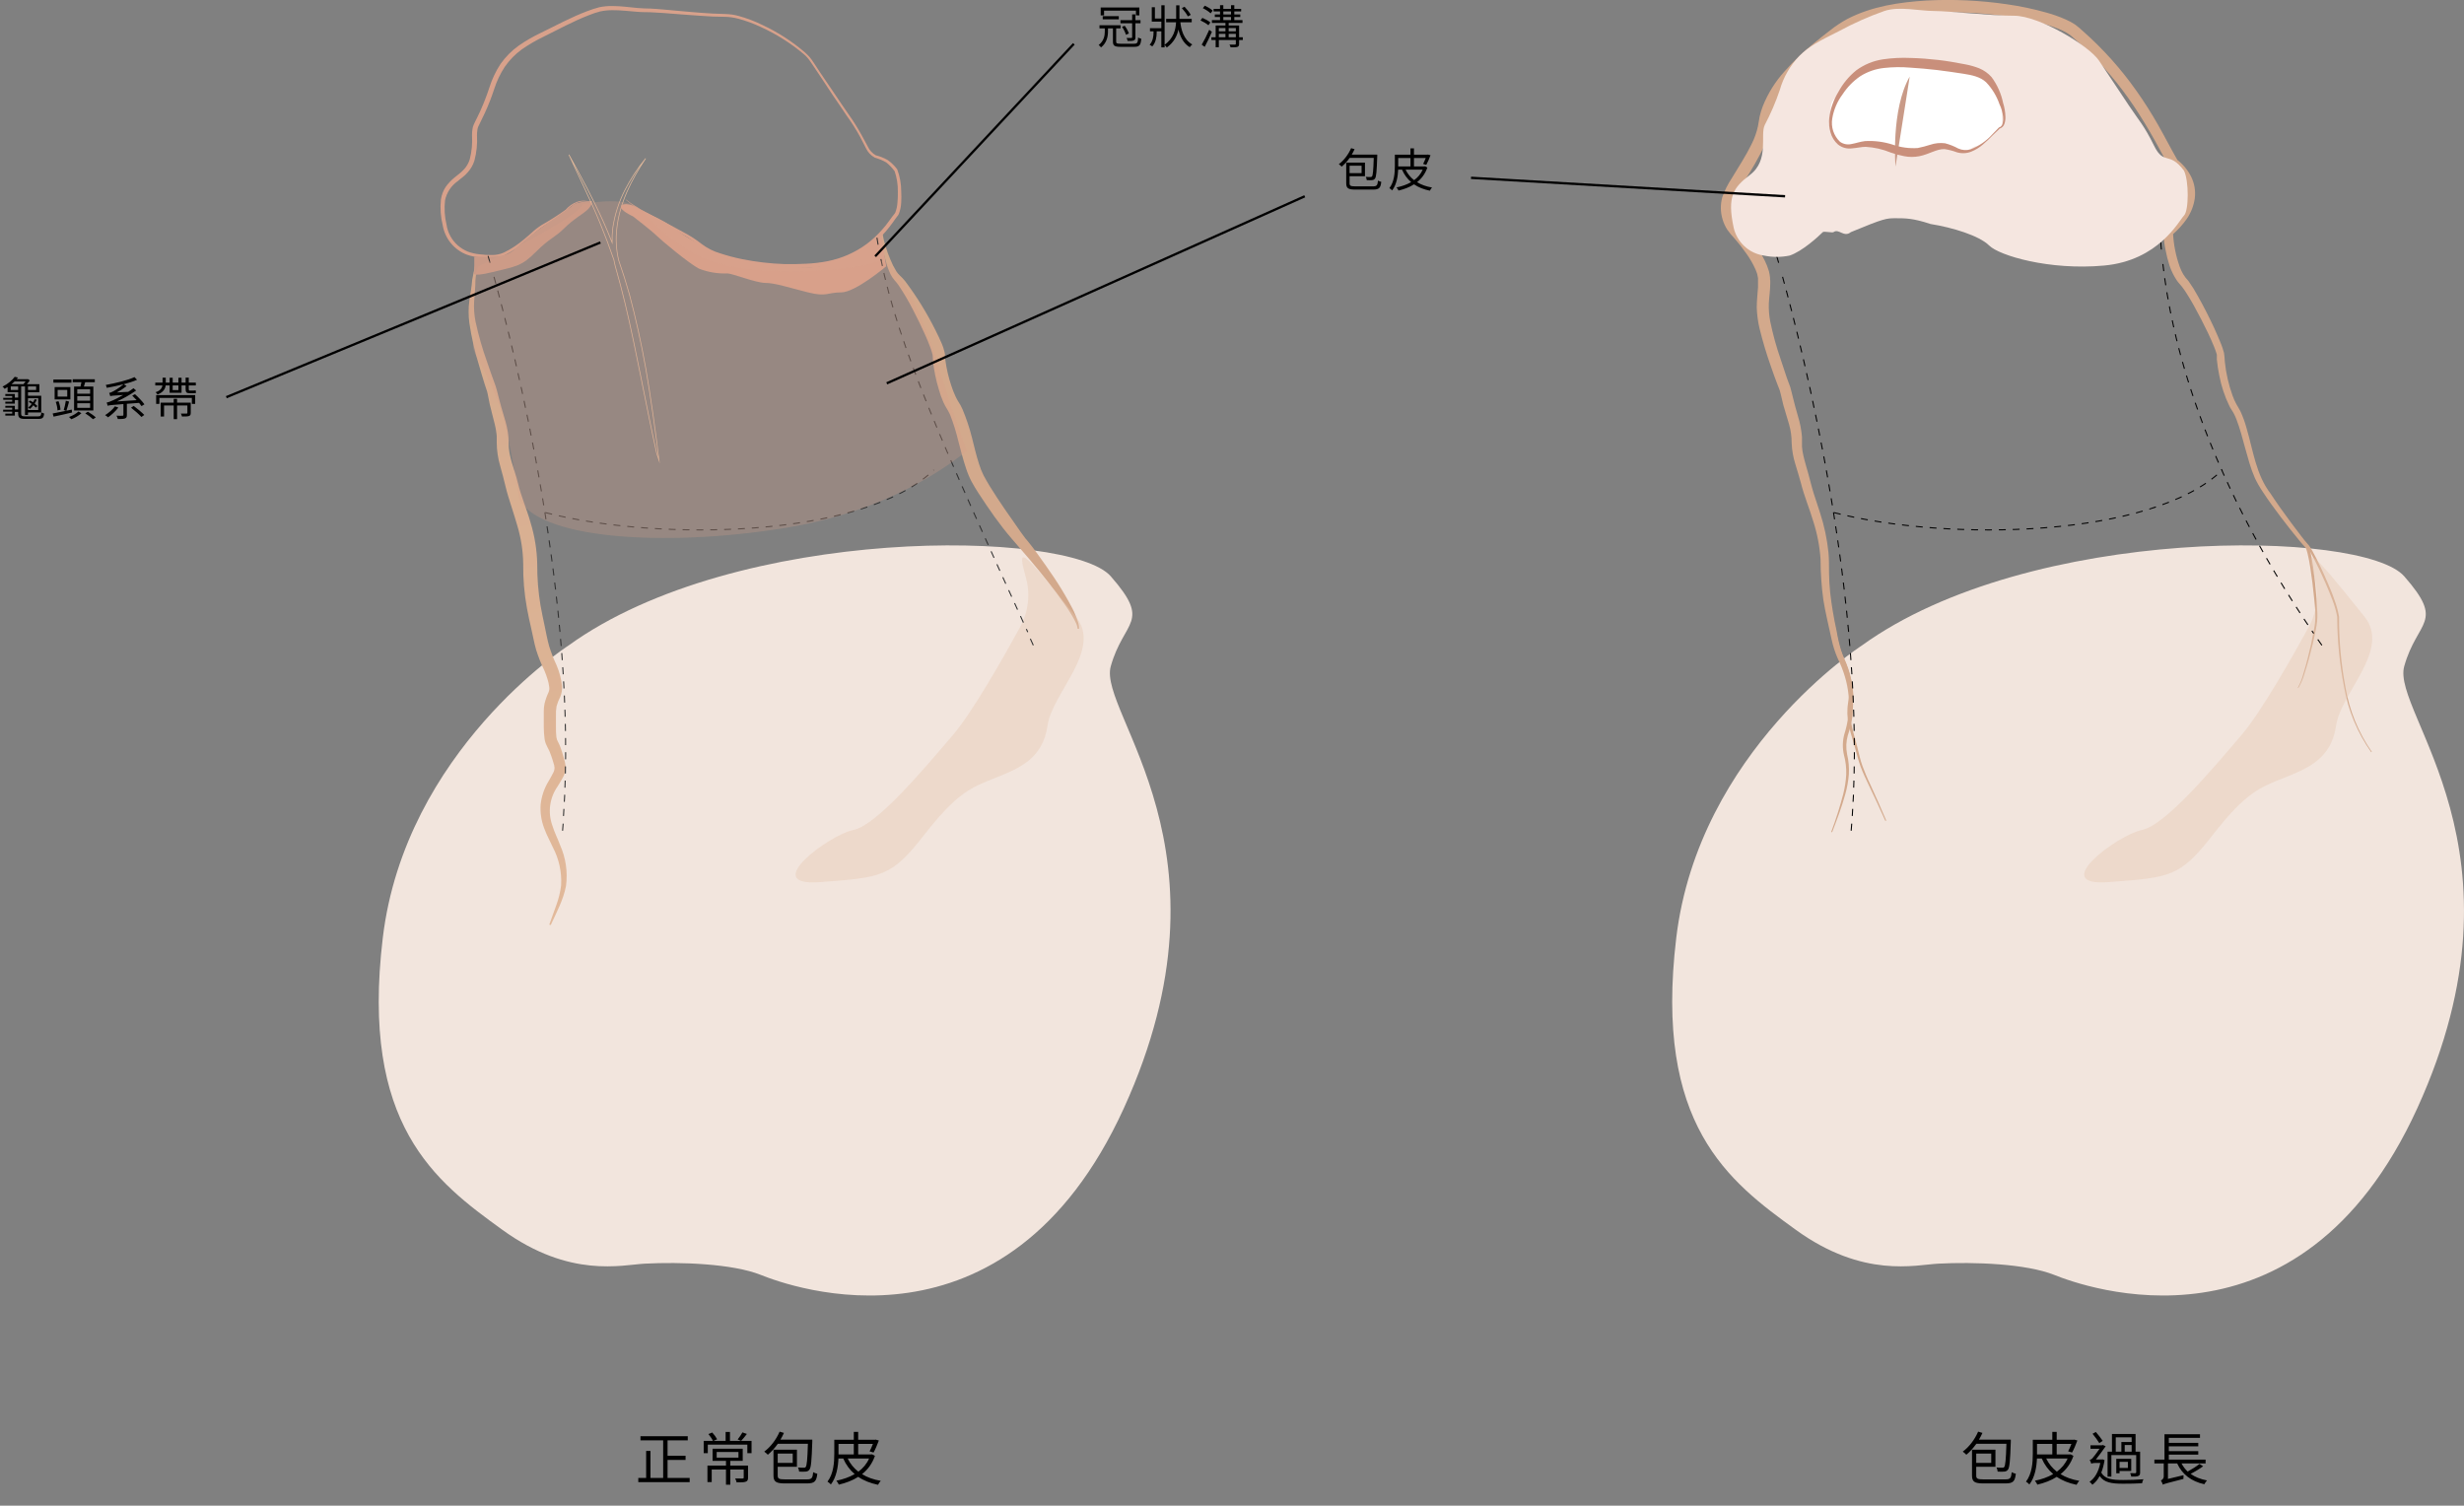 <svg xmlns="http://www.w3.org/2000/svg" width="1067" height="652" viewBox="0 0 1067 652" fill="none"><rect x="0" y="0" width="1067" height="652" fill="#808080" stroke="none"/><g clip-path="url(#clip0)"><path d="M246.059 279.618C246.059 279.618 175.488 325.037 165.764 406.107C156.04 487.176 188.454 511.538 217.626 532.616C246.798 553.694 269.385 547.721 279.17 547.208C294.577 546.387 317.266 547.208 329.431 552.072C341.597 556.937 435.595 591.807 486.657 479.91C537.718 368.014 475.312 308.803 480.995 288.546C486.677 268.289 498.822 269.89 480.995 249.55C463.167 229.211 318.948 226.913 246.059 279.618Z" fill="#F2E5DD"></path><path d="M237.853 400.401C238.899 397.569 239.905 394.736 240.93 391.883C241.93 389.151 242.618 386.315 242.982 383.428C243.314 377.736 242.095 372.061 239.453 367.009C238.879 365.695 238.161 364.381 237.545 363.047C236.826 361.59 236.182 360.097 235.617 358.573C234.381 355.301 233.87 351.8 234.119 348.311C234.522 344.779 235.684 341.377 237.525 338.337C238.325 336.941 239.063 335.689 239.576 334.622C239.957 333.924 240.148 333.138 240.13 332.344C240.106 332.211 240.071 332.081 240.028 331.954V331.851V331.584L239.884 331.071L239.269 329.019C238.838 327.685 238.386 326.33 237.894 325.201C237.654 324.645 237.379 324.103 237.074 323.58C236.805 323.081 236.566 322.567 236.356 322.041C236.101 321.379 235.922 320.69 235.822 319.988C235.602 318.287 235.486 316.573 235.473 314.857V310.28V307.941C235.474 306.852 235.584 305.765 235.802 304.698C236.233 302.968 236.831 301.284 237.586 299.67C237.871 298.968 237.957 298.2 237.833 297.453C237.692 296.31 237.445 295.184 237.094 294.087C236.721 292.838 236.276 291.611 235.761 290.413C234.35 287.53 233.157 284.546 232.191 281.485C231.719 279.864 231.35 278.263 231.022 276.683L230.078 272.332C229.422 269.397 228.724 266.4 228.17 263.26C227.024 256.985 226.488 250.613 226.57 244.235C226.5 238.672 225.657 233.146 224.067 227.815C223.288 225.045 222.385 222.274 221.482 219.401C220.58 216.527 219.574 213.531 218.836 210.329C218.2 207.517 217.4 204.767 216.579 201.709C215.619 198.415 215.121 195.002 215.102 191.57V190.483C215.123 190.168 215.123 189.853 215.102 189.538C215.102 188.923 215.102 188.307 214.979 187.671C214.819 186.344 214.579 185.028 214.261 183.73C213.584 180.959 212.743 177.942 212.045 174.905L211.184 170.615L210.979 169.692C210.909 169.412 210.82 169.138 210.712 168.871L209.973 166.654C209.03 163.699 208.189 160.784 207.348 157.87C205.518 151.978 204.147 145.953 203.245 139.85C202.824 136.69 202.824 133.487 203.245 130.327C203.675 127.207 204.25 124.375 204.455 121.399V121.276L206.26 112.122H206.876L205.871 121.358C205.871 124.396 205.522 127.515 205.317 130.409C205.142 133.392 205.349 136.386 205.932 139.316C207.203 145.2 208.862 150.994 210.897 156.659C211.861 159.491 212.846 162.344 213.892 165.177C214.453 166.587 214.919 168.034 215.287 169.507L216.415 173.879C217.851 179.666 220.374 185.393 220.251 191.611C220.128 197.83 222.857 203.187 224.252 209.077C225.647 214.968 228.129 220.468 229.75 226.297C231.53 232.116 232.503 238.151 232.642 244.235C232.6 250.237 233.073 256.231 234.058 262.152C234.571 265.107 235.227 268.042 235.843 270.998C236.458 273.953 236.991 276.929 237.792 279.782C238.689 282.644 239.779 285.441 241.053 288.156C242.251 290.99 243.032 293.984 243.372 297.043C243.49 298.632 243.237 300.227 242.633 301.701C241.959 303.013 241.416 304.388 241.012 305.806C240.766 307.263 240.677 308.743 240.746 310.219V314.734C240.746 316.232 240.746 317.751 240.93 319.188C241.025 319.911 241.263 320.609 241.628 321.24C241.982 321.905 242.297 322.591 242.571 323.293C243.12 324.717 243.593 326.169 243.987 327.644C244.458 329.115 244.795 330.626 244.992 332.159C244.972 333.713 244.563 335.237 243.802 336.592C243.084 337.967 242.243 339.219 241.484 340.512C239.763 342.943 238.655 345.754 238.255 348.706C237.855 351.658 238.175 354.663 239.187 357.465C240.028 360.297 241.443 362.986 242.489 365.839C245.008 371.43 245.91 377.616 245.095 383.694C243.925 389.728 240.992 395.106 238.489 400.565L237.853 400.401Z" fill="url(#paint0_linear)"></path><path d="M382.114 100.875C382.433 102.857 382.899 104.812 383.509 106.724C384.084 108.643 384.769 110.528 385.56 112.368C386.259 114.129 387.11 115.825 388.104 117.438C388.538 118.127 389.062 118.755 389.663 119.306L390.832 120.455C391.284 120.927 391.571 121.317 391.961 121.748C396.98 128.429 401.381 135.552 405.111 143.031C406.054 144.899 406.957 146.787 407.839 148.839L408.455 150.44C408.639 151.097 408.824 151.61 409.029 152.493C409.234 153.375 409.193 153.519 409.234 154.032V154.771C409.234 155.14 409.234 155.571 409.378 156.002C409.885 159.691 410.729 163.325 411.901 166.859C412.436 168.542 413.08 170.187 413.829 171.785C414.159 172.49 414.529 173.175 414.937 173.837L415.963 175.52C416.291 176.116 416.537 176.67 416.804 177.244C418.482 181.239 419.853 185.356 420.907 189.559C421.892 193.52 422.815 197.399 423.964 200.95C424.473 202.614 425.118 204.234 425.892 205.793C426.651 207.312 427.697 208.974 428.662 210.637C432.765 217.307 437.462 223.895 442.017 230.401L443.719 232.721L444.089 233.213L444.253 233.398L444.581 233.767L445.627 235.06C446.92 236.682 448.171 238.303 449.361 239.986C451.761 243.311 454.141 246.656 456.418 250.063C458.695 253.47 460.849 256.98 462.839 260.592C463.824 262.419 464.891 264.266 465.629 266.154C466.05 267.119 466.42 268.105 466.737 269.109C467.113 270.127 467.294 271.206 467.27 272.291H466.655C466.549 271.329 466.264 270.396 465.814 269.54C465.395 268.624 464.923 267.733 464.398 266.872C463.373 265.148 462.347 263.445 461.116 261.782C458.798 258.478 456.357 255.235 453.854 252.054C448.869 245.651 443.596 239.575 438.242 233.418C432.888 227.261 428.313 220.57 423.882 213.797C422.774 212.073 421.666 210.349 420.722 208.543C419.772 206.718 418.976 204.816 418.343 202.858C417.03 198.979 416.045 195.018 415.019 191.119C414.096 187.201 412.896 183.353 411.429 179.605C411.025 178.704 410.559 177.833 410.034 176.998C409.486 176.12 408.993 175.208 408.557 174.268C407.726 172.395 407.04 170.46 406.506 168.481C405.305 164.544 404.474 160.504 404.023 156.413C403.9 155.428 404.023 154.36 403.798 153.437C403.557 152.477 403.263 151.531 402.916 150.604C402.239 148.716 401.459 146.869 400.638 145.022C398.997 141.328 397.212 137.695 395.346 134.103C393.5 130.497 391.445 127.002 389.191 123.636C388.627 122.811 388.003 122.029 387.324 121.296C386.645 120.501 386.066 119.626 385.601 118.69C384.72 116.825 384.02 114.88 383.509 112.882C382.352 108.954 381.664 104.903 381.457 100.813L382.114 100.875Z" fill="url(#paint1_linear)"></path><path d="M271.108 86.447C273.591 88.38 276.249 90.077 279.047 91.516C281.816 93.035 284.606 94.492 287.396 95.97C290.186 97.448 293.017 98.905 295.766 100.444C298.623 101.916 301.33 103.662 303.849 105.657C306.305 107.526 309.088 108.918 312.055 109.762C315.028 110.74 318.056 111.542 321.123 112.163C327.273 113.419 333.518 114.153 339.791 114.359C341.35 114.359 342.93 114.359 344.489 114.359L349.187 114.195C352.301 114.055 355.4 113.684 358.46 113.087C364.55 111.874 370.3 109.338 375.302 105.657C377.782 103.795 380.058 101.676 382.093 99.336C383.118 98.166 384.144 96.955 385.006 95.683L386.401 93.774C386.647 93.423 386.914 93.087 387.201 92.768C387.414 92.538 387.587 92.275 387.714 91.988C388.245 90.602 388.557 89.141 388.637 87.658C388.784 86.116 388.838 84.567 388.801 83.019C388.855 79.948 388.369 76.892 387.365 73.989V74.091C386.343 72.664 385.12 71.392 383.734 70.315C382.185 69.427 380.531 68.737 378.81 68.263C377.13 67.334 375.788 65.897 374.974 64.158C374.092 62.495 373.333 60.874 372.471 59.294C370.734 56.097 368.787 53.019 366.645 50.079C364.594 47.103 362.542 43.921 360.491 41.007L354.459 31.894L351.403 27.359C350.91 26.579 350.356 25.881 349.823 25.183C349.29 24.485 348.592 23.89 347.895 23.295C342.333 18.64 336.171 14.753 329.575 11.74C326.316 10.182 322.915 8.938 319.42 8.025C317.695 7.585 315.927 7.338 314.148 7.286C312.315 7.286 310.489 7.245 308.67 7.163C301.449 6.773 294.166 6.157 286.904 5.603C285.099 5.48 283.273 5.357 281.488 5.295C279.703 5.234 277.816 5.295 275.99 5.111C272.318 4.844 268.728 4.372 265.158 4.413C263.401 4.402 261.647 4.581 259.927 4.947C258.208 5.39 256.522 5.952 254.88 6.629C251.516 7.922 248.254 9.462 244.992 11.063L235.248 15.968C232.014 17.53 228.907 19.342 225.955 21.386C223.104 23.461 220.621 26.001 218.61 28.898C216.658 31.871 215.119 35.095 214.036 38.483C212.898 41.976 211.562 45.403 210.035 48.745C209.276 50.407 208.455 52.069 207.655 53.691C207.443 54.077 207.251 54.474 207.081 54.881C206.929 55.228 206.825 55.594 206.773 55.969C206.632 56.81 206.557 57.661 206.548 58.514C206.774 62.258 206.393 66.015 205.419 69.638C204.818 71.513 203.817 73.236 202.486 74.687C201.837 75.44 201.116 76.128 200.332 76.739C199.614 77.293 198.896 77.827 198.28 78.401C195.425 80.36 193.433 83.345 192.721 86.734C192.322 90.254 192.537 93.817 193.357 97.263C193.866 100.729 195.581 103.905 198.198 106.232C199.505 107.382 200.996 108.305 202.609 108.962C204.26 109.575 205.984 109.968 207.737 110.131C209.513 110.356 211.302 110.459 213.092 110.439C214.844 110.45 216.579 110.086 218.179 109.372C221.409 107.795 224.422 105.809 227.144 103.461C228.539 102.312 229.893 101.121 231.247 99.87C232.653 98.662 234.179 97.603 235.802 96.709C238.951 94.904 242.005 92.938 244.951 90.819C246.266 89.294 247.946 88.129 249.834 87.432C250.774 87.09 251.767 86.916 252.767 86.919C253.764 86.92 254.754 87.08 255.701 87.391V87.596C254.773 87.303 253.802 87.171 252.829 87.206C251.865 87.225 250.912 87.419 250.018 87.781C248.231 88.493 246.651 89.644 245.423 91.126C242.523 93.343 239.503 95.399 236.376 97.284C234.797 98.242 233.307 99.341 231.924 100.567C230.611 101.84 229.257 103.071 227.821 104.262C225.047 106.696 221.972 108.765 218.672 110.419C216.944 111.229 215.062 111.656 213.153 111.671C211.303 111.733 209.451 111.651 207.614 111.424C205.731 111.284 203.875 110.891 202.096 110.255C199.413 109.22 197.045 107.504 195.225 105.277C193.405 103.05 192.196 100.387 191.715 97.55C190.806 93.903 190.542 90.124 190.936 86.385C191.216 84.445 191.916 82.589 192.987 80.947C194.089 79.41 195.393 78.029 196.865 76.842C197.583 76.226 198.321 75.651 199.039 75.097C199.693 74.565 200.31 73.989 200.886 73.373C202.046 72.141 202.909 70.66 203.409 69.043C204.296 65.608 204.629 62.053 204.394 58.514C204.397 57.544 204.48 56.576 204.64 55.62C204.726 55.097 204.878 54.587 205.091 54.101C205.296 53.568 205.501 53.239 205.686 52.808C206.507 51.187 207.307 49.566 208.045 47.923C209.523 44.629 210.824 41.259 211.943 37.826C213.071 34.248 214.686 30.843 216.743 27.707C218.931 24.601 221.63 21.887 224.724 19.683C227.771 17.588 230.982 15.742 234.325 14.162L244.131 9.298C247.413 7.697 250.757 6.157 254.265 4.844C256.003 4.171 257.777 3.596 259.578 3.12C261.435 2.747 263.326 2.575 265.22 2.607C268.954 2.607 272.585 3.161 276.175 3.469C277.98 3.654 279.724 3.654 281.611 3.715C283.499 3.777 285.201 3.961 287.089 4.105C294.351 4.721 301.593 5.501 308.855 5.891C310.66 5.891 312.466 6.055 314.291 6.075C316.157 6.131 318.009 6.407 319.81 6.896C323.342 7.866 326.777 9.165 330.067 10.775C336.73 13.883 342.941 17.881 348.531 22.659C349.253 23.303 349.938 23.988 350.582 24.711C351.173 25.423 351.722 26.17 352.223 26.948L355.239 31.525L361.393 40.596C363.445 43.614 365.496 46.754 367.548 49.627C369.626 52.557 371.53 55.607 373.251 58.76C374.154 60.32 374.974 62.003 375.836 63.563C376.568 65.126 377.774 66.419 379.282 67.257C381.08 67.696 382.806 68.387 384.411 69.309C385.973 70.421 387.356 71.763 388.514 73.291C389.672 76.347 390.263 79.588 390.258 82.855C390.35 84.462 390.35 86.072 390.258 87.678C390.175 89.355 389.836 91.01 389.252 92.584C389.058 93.02 388.795 93.422 388.473 93.774C388.268 94.02 388.042 94.328 387.816 94.636L386.442 96.565C385.498 97.858 384.514 99.131 383.467 100.342C381.362 102.787 379.003 105.002 376.431 106.95C371.279 110.931 365.275 113.664 358.891 114.934C355.74 115.52 352.552 115.884 349.351 116.022L344.53 116.083C342.951 116.083 341.35 116.083 339.771 116.083C333.402 115.834 327.067 115.038 320.836 113.703C317.726 113.007 314.657 112.136 311.645 111.096C308.535 110.143 305.632 108.611 303.09 106.581C300.657 104.595 298.048 102.837 295.295 101.327L287.089 96.647C284.34 95.087 281.57 93.528 278.883 91.927C276.11 90.397 273.486 88.61 271.046 86.591L271.108 86.447Z" fill="#D8A18B"></path><path opacity="0.39" d="M444.314 250.392C446.214 257.474 445.31 265.017 441.791 271.449C434.283 285.159 421.03 308.515 412.578 318.367C400.269 332.734 379.754 357.362 369.497 359.415C364.368 360.441 354.111 366.598 348.469 372.242C342.828 377.886 341.802 383.017 355.137 381.991C381.806 379.939 385.909 379.939 400.269 361.467C414.63 342.996 420.784 340.943 431.041 336.838C441.299 332.734 451.556 328.629 453.608 314.262C455.659 299.895 477.446 281.424 465.917 267.057C441.299 236.333 440.478 236.312 444.314 250.392Z" fill="#E5C5AE"></path><path d="M205.379 111.137V117.807C205.379 117.807 202.835 120.373 213.338 117.807C223.842 115.242 225.893 115.242 232.048 109.085C238.202 102.927 240.254 102.927 244.357 98.823C248.46 94.718 252.563 92.665 254.614 90.613C256.666 88.561 256.358 87.042 256.358 87.042C256.358 87.042 249.321 87.309 247.865 88.951C246.408 90.593 229.996 100.875 223.842 107.032C219.739 111.137 217.687 111.137 205.379 111.137Z" fill="#C99A87"></path><path d="M284.361 196.311C281.94 185.516 279.827 174.638 277.632 163.801C275.437 152.965 273.262 142.108 270.677 131.353C269.405 125.976 267.969 120.701 266.451 115.345C266.205 114.421 266.02 113.477 265.836 112.512C264.044 107.285 262.088 102.086 259.969 96.914C257.917 91.865 255.64 86.837 253.301 81.891L246.347 66.97C251.681 76.554 256.891 86.242 261.405 96.278C262.697 99.172 263.887 102.086 265.056 105.021C264.999 102.847 265.109 100.672 265.384 98.515C266.227 92.954 267.951 87.564 270.493 82.547C273.02 77.593 276.067 72.922 279.581 68.612C273.426 77.786 268.339 87.884 267.128 98.741C266.555 103.409 266.819 108.142 267.908 112.717C269.59 117.547 271.129 122.425 272.524 127.351C275.375 137.982 277.714 148.737 279.642 159.553C281.571 170.369 284.114 188.451 285.386 199.349L284.361 196.311Z" stroke="url(#paint2_linear)" stroke-width="0.3" stroke-miterlimit="10"></path><path d="M211.348 110.829C211.348 110.829 211.656 111.856 212.21 113.785" stroke="#303030" stroke-width="0.45" stroke-miterlimit="10"></path><path d="M213.913 119.88C222.672 151.549 250.388 260.9 244.008 353.504" stroke="#303030" stroke-width="0.45" stroke-miterlimit="10" stroke-dasharray="3.07 3.07"></path><path d="M243.864 356.665L243.618 359.723" stroke="#303030" stroke-width="0.45" stroke-miterlimit="10"></path><path d="M236.151 221.966C285.386 234.67 374.215 232.967 404.372 203.495" stroke="#303030" stroke-width="0.45" stroke-miterlimit="10" stroke-dasharray="3 3"></path><path d="M274.103 93.692C274.103 93.692 267.948 90.88 268.974 89.218C270 87.555 274.411 88.746 276.298 90.203C278.185 91.66 286.904 94.779 292.71 99.356C298.516 103.933 302.557 104.98 306.229 108.059C309.901 111.137 322.415 114.072 327.954 114.216C333.493 114.359 345.433 116.945 354.808 115.324C361.363 114.126 367.63 111.688 373.271 108.141C376.453 106.22 379.301 103.794 381.703 100.957L383.755 115.324C383.755 115.324 370.42 126.612 364.265 126.612C358.111 126.612 358.111 128.664 349.905 126.612C341.699 124.56 335.545 122.507 331.442 122.507C327.339 122.507 317.081 118.403 315.03 118.403C310.829 118.575 306.639 117.876 302.721 116.35C298.618 114.298 286.309 104.036 284.258 101.983C282.206 99.931 274.103 93.692 274.103 93.692Z" fill="#D8A18B"></path><path d="M379.754 102.927C379.918 103.933 380.062 104.98 380.247 105.965" stroke="#303030" stroke-width="0.45" stroke-miterlimit="10"></path><path d="M381.457 112.184C388.986 150.05 408.639 193.787 445.053 273.727" stroke="#303030" stroke-width="0.45" stroke-miterlimit="10" stroke-dasharray="3.08 3.08"></path><path d="M446.181 276.621L447.453 279.433" stroke="#303030" stroke-width="0.45" stroke-miterlimit="10"></path><path d="M806.113 279.618C806.113 279.618 735.604 325.037 725.88 406.107C716.156 487.176 748.569 511.538 777.741 532.616C806.913 553.694 829.5 547.721 839.285 547.208C854.692 546.387 877.381 547.208 889.547 552.072C901.712 556.937 995.711 591.807 1046.77 479.91C1097.83 368.014 1035.43 308.803 1041.11 288.546C1046.79 268.289 1058.94 269.89 1041.11 249.55C1023.28 229.211 879.002 226.913 806.113 279.618Z" fill="#F2E5DD"></path><path opacity="0.27" d="M252.46 88.397C252.46 88.397 271.026 84.456 277.18 90.613C283.335 96.77 295.644 111.137 316.158 115.242C336.673 119.347 369.497 117.294 379.754 113.19C390.012 109.085 404.372 152 404.372 152C404.372 152 410.527 172.709 418.732 195.285C415.922 197.173 390.012 219.914 342.828 228.123C294.002 236.62 235.556 234.671 224.95 216.486C224.95 216.486 220.642 190.483 218.139 181.596C215.918 174.275 213.019 167.177 209.482 160.395C207.43 156.29 203.327 150.133 205.379 148.08C207.43 146.028 201.829 138.66 203.327 129.609C205.379 117.294 207.43 115.242 207.43 115.242C207.43 115.242 250.306 94.41 252.46 88.397Z" fill="#D8A18B"></path><path d="M995.055 297.761C996.125 295.822 996.938 293.752 997.475 291.604C998.132 289.551 998.727 287.355 999.281 285.2C1000.39 280.911 1001.33 276.58 1002.11 272.229C1002.53 270.094 1002.69 267.917 1002.6 265.743C1002.6 263.547 1002.32 261.331 1002.11 259.135C1001.68 254.722 1001.15 250.31 1000.47 245.958C1000.12 243.783 999.752 241.587 999.219 239.514C999.075 239.021 998.952 238.467 998.788 238.036L998.522 237.38C998.398 237.38 998.522 237.38 998.296 237.051C997.434 236.148 996.757 235.327 996.019 234.465C993.147 231.017 990.398 227.508 987.69 223.936C984.982 220.365 982.356 216.774 979.874 212.997C978.572 211.077 977.419 209.06 976.427 206.963C975.515 204.849 974.727 202.684 974.068 200.478C972.755 196.147 971.668 191.816 970.457 187.609C969.842 185.557 969.206 183.504 968.406 181.452C968.044 180.514 967.619 179.603 967.134 178.722C966.744 178.024 965.883 176.834 965.39 175.787C963.351 171.589 961.882 167.137 961.021 162.549C960.544 160.272 960.195 157.97 959.974 155.653C959.974 155.346 959.974 155.058 959.974 154.73C959.998 154.484 959.998 154.237 959.974 153.991C959.974 153.847 959.974 153.786 959.974 153.56L959.769 152.883C959.482 151.959 959.113 150.953 958.702 149.968C957.082 145.987 955.133 142.005 953.122 138.126C951.112 134.247 949.019 130.347 946.681 126.735C946.106 125.853 945.511 124.97 944.916 124.211C944.609 123.78 944.404 123.616 944.075 123.205C943.58 122.675 943.121 122.113 942.701 121.522C941.326 119.484 940.236 117.267 939.459 114.934C938.741 112.702 938.165 110.426 937.736 108.12C937.253 105.76 936.958 103.364 936.854 100.957V99.685L937.941 98.679C940.003 96.856 941.836 94.788 943.398 92.522C944.815 90.405 945.747 88.001 946.127 85.482C946.435 83.063 945.999 80.607 944.875 78.442C943.711 76.194 942.048 74.243 940.013 72.737L939.5 72.326L939.193 71.813C936.157 66.641 933.633 61.551 930.761 56.708C927.889 51.864 924.914 47.062 921.632 42.485C918.388 37.901 914.874 33.514 911.108 29.349C907.365 25.17 903.371 21.222 899.148 17.528L897.568 16.132L896.768 15.434C896.501 15.208 896.317 15.106 896.091 14.942C895.107 14.243 894.056 13.645 892.952 13.156C890.49 12.068 887.953 11.156 885.362 10.426C879.972 8.943 874.489 7.818 868.95 7.06C857.812 5.455 846.543 4.953 835.306 5.562C829.748 5.882 824.218 6.567 818.75 7.615C813.419 8.595 808.239 10.271 803.344 12.602C802.185 13.13 801.055 13.719 799.959 14.367L798.359 15.455L796.656 16.727C794.379 18.431 792.163 20.175 789.989 21.961C785.652 25.445 781.579 29.246 777.803 33.331C774.126 37.247 771.106 41.731 768.858 46.61C767.85 48.949 767.16 51.414 766.807 53.937C766.335 57.127 765.402 60.231 764.037 63.152C761.46 68.454 758.541 73.582 755.298 78.504C753.833 80.759 752.524 83.111 751.38 85.544C750.512 87.618 750.277 89.903 750.703 92.111C751.106 94.355 752.146 96.436 753.698 98.104C755.72 100.309 757.617 102.625 759.381 105.041C761.219 107.509 762.839 110.132 764.222 112.882C764.952 114.351 765.549 115.883 766.007 117.458C766.232 118.334 766.39 119.226 766.479 120.127C766.479 120.578 766.479 121.091 766.581 121.502V122.651C766.581 125.709 766.089 128.706 765.966 131.292C765.871 133.926 766.07 136.562 766.561 139.152C767.688 144.642 769.176 150.051 771.012 155.346C771.895 158.075 772.797 160.784 773.741 163.555L775.259 167.66C775.731 169.302 775.998 170.574 776.367 172.011C777.003 174.741 777.782 177.429 778.582 180.22C779.483 183.146 780.068 186.16 780.326 189.21C780.326 189.99 780.326 190.852 780.326 191.509C780.326 192.165 780.326 192.822 780.326 193.458C780.432 194.772 780.638 196.076 780.942 197.358C781.537 199.985 782.419 202.756 783.178 205.567L784.265 209.672C784.593 210.986 785.004 212.32 785.434 213.777L788.122 221.987C789.959 227.599 791.19 233.393 791.794 239.268C792.081 242.244 791.999 245.261 792.04 248.031C792.081 250.802 792.225 253.675 792.512 256.467C793.157 262.115 794.095 267.725 795.322 273.276C795.77 276.051 796.4 278.794 797.21 281.485C798.01 284.092 799.364 286.616 800.328 289.49C801.282 292.313 801.928 295.23 802.256 298.192C802.394 299.736 802.304 301.292 801.99 302.81C801.666 304.159 801.447 305.531 801.333 306.914C800.82 312.456 802.831 317.874 804.267 323.457C805.005 326.289 805.539 329.06 806.503 331.666C807.467 334.273 808.555 336.941 809.826 339.547C812.227 344.76 814.565 350.015 816.801 355.31L816.432 355.474C814.094 350.234 811.68 345.027 809.19 339.855C807.96 337.269 806.708 334.663 805.703 331.954C804.698 329.244 804.062 326.433 803.282 323.744C801.785 318.264 799.59 312.723 800.02 306.853C800.123 303.918 801.251 301.168 800.8 298.335C800.404 295.535 799.717 292.783 798.748 290.126C797.805 287.437 796.389 284.913 795.466 282.163C794.592 279.421 793.907 276.624 793.415 273.789C792.075 268.195 791.021 262.537 790.255 256.836C789.954 253.963 789.77 251.089 789.701 248.216C789.701 245.322 789.701 242.469 789.394 239.617C788.739 233.93 787.48 228.33 785.639 222.91L782.89 214.701C781.926 211.991 781.27 209.159 780.511 206.491C779.752 203.823 778.829 201.011 778.152 198.281C777.809 196.871 777.569 195.437 777.434 193.992C777.269 192.535 777.434 191.098 777.249 189.682C776.979 186.843 776.402 184.042 775.526 181.329C774.726 178.579 773.885 175.828 773.187 173.119C772.838 171.744 772.51 170.328 772.1 169.014L770.582 165.012C769.597 162.303 768.674 159.594 767.751 156.803C765.818 151.377 764.241 145.83 763.032 140.199C762.444 137.358 762.203 134.457 762.314 131.558C762.437 128.664 762.868 125.832 762.889 122.979C762.951 120.141 762.242 117.339 760.837 114.872C759.531 112.335 758.015 109.911 756.303 107.627C754.677 105.184 752.924 102.827 751.052 100.567C749.037 98.41 747.671 95.728 747.113 92.83C746.563 89.92 746.863 86.913 747.974 84.169C749.167 81.547 750.538 79.01 752.077 76.575C755.218 71.785 758.042 66.793 760.529 61.633C761.754 59.089 762.598 56.378 763.032 53.588C763.405 50.686 764.171 47.848 765.309 45.153C767.701 39.879 770.929 35.028 774.869 30.786C778.762 26.532 782.965 22.574 787.445 18.944C789.66 17.117 791.938 15.332 794.215 13.607C796.475 11.79 798.915 10.208 801.497 8.887C806.705 6.368 812.224 4.553 817.909 3.489C823.564 2.406 829.288 1.72 835.039 1.437C846.54 0.871 858.07 1.427 869.463 3.099C875.171 3.901 880.819 5.088 886.367 6.65C889.171 7.44 891.914 8.435 894.573 9.626C895.901 10.223 897.166 10.951 898.348 11.801C899.558 12.663 900.543 13.69 901.651 14.613C905.996 18.417 910.107 22.481 913.96 26.784C917.808 31.068 921.397 35.577 924.709 40.289C928.033 44.995 931.117 49.853 933.961 54.861C936.854 59.827 939.418 64.979 942.29 69.925C944.763 71.785 946.777 74.186 948.178 76.944C949.582 79.718 950.118 82.851 949.717 85.934C949.21 88.997 947.995 91.9 946.168 94.41C944.403 96.913 942.336 99.188 940.013 101.183L940.136 100.937C940.337 105.357 941.116 109.732 942.455 113.949C943.055 116.057 943.953 118.068 945.122 119.921C945.696 120.824 946.517 121.563 947.173 122.487C947.829 123.41 948.465 124.334 949.06 125.278C951.42 129.054 953.512 132.995 955.543 136.956C957.574 140.917 959.441 144.96 961.103 149.106C961.513 150.153 961.882 151.159 962.21 152.287C962.528 153.374 962.687 154.501 962.682 155.633C962.847 157.84 963.156 160.034 963.605 162.201C964.371 166.554 965.716 170.786 967.606 174.782C968.078 175.787 968.714 176.649 969.267 177.676C969.81 178.661 970.283 179.683 970.683 180.734C971.483 182.786 972.119 184.962 972.734 187.096C973.924 191.385 974.95 195.716 976.201 199.985C976.823 202.075 977.556 204.13 978.397 206.142C979.314 208.151 980.383 210.086 981.597 211.93C983.956 215.706 986.52 219.318 989.126 222.91C991.731 226.502 994.439 230.032 997.229 233.5C997.927 234.362 998.624 235.225 999.281 236.025C999.468 236.267 999.639 236.52 999.793 236.784L1000.08 237.585C1000.29 238.118 1000.39 238.673 1000.55 239.206C1001.04 241.402 1001.39 243.598 1001.7 245.794C1002.32 250.207 1002.77 254.64 1003.12 259.073C1003.28 261.29 1003.42 263.527 1003.51 265.743C1003.55 267.984 1003.34 270.222 1002.87 272.414C1002.05 276.806 1000.98 281.116 999.814 285.405C999.219 287.458 998.583 289.695 997.886 291.809C997.276 293.968 996.387 296.038 995.239 297.966L995.055 297.761Z" fill="url(#paint3_linear)"></path><path d="M1026.83 325.735C1020.89 317.338 1016.88 307.728 1015.1 297.597C1013.13 287.563 1012.13 277.364 1012.1 267.139C1011.65 264.666 1010.96 262.24 1010.05 259.894C1009.17 257.513 1008.18 255.174 1007.18 252.834C1005.13 248.175 1002.95 243.537 1000.49 239.124C1000.18 238.57 999.855 238.036 999.527 237.523C999.371 237.28 999.199 237.047 999.014 236.825L998.357 236.086C997.516 235.122 996.696 234.034 995.896 233.131C994.295 231.079 992.736 229.026 991.177 226.974C988.1 222.869 985.023 218.764 982.233 214.495C980.781 212.359 979.446 210.146 978.232 207.866C977.114 205.523 976.188 203.093 975.463 200.601C973.965 195.675 972.816 190.688 971.36 185.823C970.692 183.41 969.828 181.056 968.775 178.784C968.51 178.248 968.215 177.727 967.893 177.224C967.565 176.649 967.154 176.095 966.867 175.5C966.248 174.34 965.706 173.14 965.246 171.908C963.449 167.042 962.244 161.977 961.656 156.823C961.472 155.571 961.554 154.052 961.308 153.149C960.972 151.96 960.575 150.788 960.118 149.64C959.195 147.3 958.066 144.981 957.061 142.682C954.886 138.105 952.548 133.57 950.024 129.177C948.799 126.988 947.428 124.883 945.921 122.877C945.048 121.942 944.258 120.933 943.562 119.86C942.904 118.694 942.334 117.479 941.86 116.227C940.986 113.772 940.3 111.254 939.808 108.695C939.258 106.121 938.929 103.505 938.823 100.875V100.382L939.234 100.013C941.452 98.104 943.423 95.925 945.101 93.528C946.715 91.172 947.761 88.474 948.158 85.646C948.535 82.827 948.034 79.96 946.722 77.437C945.43 74.898 943.57 72.692 941.285 70.992L941.08 70.849L940.957 70.643C938.003 65.574 935.418 60.381 932.505 55.497C929.596 50.525 926.44 45.703 923.047 41.048C916.397 31.73 908.686 23.217 900.071 15.68C899.052 14.742 897.984 13.858 896.871 13.033C896.337 12.643 895.742 12.335 895.168 11.986L893.301 11.083C890.708 9.976 888.042 9.05 885.321 8.312C879.816 6.81 874.216 5.679 868.56 4.926C857.214 3.33 845.738 2.869 834.3 3.551C822.976 4.331 811.426 6.157 801.477 11.35C799.046 12.719 796.739 14.299 794.584 16.07C792.307 17.835 790.05 19.6 787.875 21.468C783.491 25.076 779.408 29.037 775.669 33.31C771.937 37.43 768.97 42.185 766.909 47.349C766.43 48.613 766.039 49.909 765.74 51.228L765.083 55.415C764.468 58.42 763.461 61.332 762.088 64.076C759.503 69.453 756.262 74.338 753.308 79.243C751.817 81.502 750.592 83.927 749.656 86.467C748.989 88.891 749.031 91.456 749.779 93.856C750.153 95.054 750.691 96.194 751.38 97.242C752.156 98.344 753.02 99.38 753.964 100.341C755.935 102.568 757.777 104.905 759.483 107.34C761.236 109.816 762.735 112.464 763.955 115.242C764.283 115.96 764.509 116.74 764.776 117.499C764.995 118.301 765.159 119.117 765.268 119.942L765.371 121.235C765.371 121.645 765.371 121.994 765.371 122.384C765.371 123.143 765.371 123.882 765.371 124.642C765.186 127.659 764.755 130.45 764.837 133.118C764.915 135.885 765.279 138.636 765.925 141.328C767.197 146.828 769.002 152.246 770.848 157.747C771.771 160.476 772.694 163.227 773.7 165.956C773.925 166.613 774.213 167.27 774.5 168.009C774.787 168.748 774.89 169.507 775.074 170.205L776.12 174.31L778.418 182.663C779.233 185.596 779.633 188.629 779.608 191.673C779.608 197.009 781.906 202.386 783.28 208.092C784.655 213.797 786.788 218.928 788.409 224.511C790.17 230.161 791.231 236.006 791.568 241.915C791.568 244.953 791.568 247.723 791.712 250.597C791.855 253.47 792.06 256.261 792.43 259.094C793.168 264.697 794.481 270.361 795.61 276.026C796.141 278.79 796.953 281.492 798.03 284.092C799.283 286.735 800.306 289.482 801.087 292.301C801.891 295.155 802.393 298.086 802.585 301.045C802.614 302.524 802.559 304.004 802.42 305.478C802.318 306.935 802.318 308.269 802.236 309.808C801.85 312.731 801.163 315.606 800.184 318.387C799.424 321.059 799.311 323.873 799.856 326.597C800.54 329.465 800.796 332.418 800.615 335.361C800.376 338.278 799.854 341.165 799.056 343.981C797.517 349.584 795.445 355.002 793.373 360.4L792.984 360.256C794.999 354.875 796.738 349.395 798.194 343.837C798.888 341.065 799.321 338.234 799.487 335.381C799.576 332.543 799.244 329.707 798.502 326.966C797.816 324.032 797.858 320.973 798.625 318.059C799.489 315.388 800.086 312.638 800.41 309.849C800.41 308.515 800.41 306.935 800.513 305.519C800.594 304.111 800.594 302.699 800.513 301.291C800.262 298.508 799.733 295.758 798.933 293.081C798.128 290.361 797.084 287.717 795.815 285.18C794.624 282.455 793.716 279.614 793.107 276.703C791.937 271.039 790.46 265.477 789.558 259.627C788.768 253.859 788.371 248.045 788.368 242.223C787.993 236.577 786.918 231 785.167 225.619C783.547 220.18 781.27 214.824 779.834 209.077C779.095 206.327 778.233 203.618 777.413 200.867C776.502 197.952 775.978 194.93 775.854 191.878C775.869 189.1 775.482 186.335 774.705 183.668L772.264 175.459L771.238 171.128C771.074 170.43 770.889 169.733 770.705 169.076C770.52 168.419 770.233 167.886 769.966 167.188C768.879 164.438 767.915 161.687 766.971 158.978C765.006 153.464 763.321 147.854 761.924 142.169C761.236 139.219 760.837 136.208 760.734 133.18C760.734 130.06 761.124 127.125 761.288 124.375C761.288 123.677 761.288 122.979 761.288 122.323C761.288 121.994 761.288 121.625 761.288 121.317V120.455C761.21 119.853 761.093 119.256 760.94 118.669C760.693 118.054 760.55 117.438 760.262 116.822C759.151 114.309 757.776 111.922 756.16 109.7C754.558 107.387 752.818 105.174 750.949 103.071C749.889 101.957 748.909 100.771 748.015 99.52C747.128 98.146 746.438 96.653 745.964 95.087C744.984 91.933 744.934 88.562 745.82 85.379C746.847 82.485 748.225 79.728 749.923 77.17C752.939 72.183 756.077 67.401 758.519 62.372C759.75 59.947 760.666 57.374 761.247 54.717L762.006 50.386C762.352 48.885 762.804 47.41 763.36 45.974C765.598 40.381 768.822 35.237 772.879 30.786C776.776 26.391 781.03 22.327 785.598 18.636C787.834 16.748 790.153 14.983 792.45 13.197C794.802 11.318 797.315 9.649 799.959 8.21C810.708 2.668 822.525 0.965 834.198 0.226C845.848 -0.385 857.53 0.158 869.073 1.847C874.83 2.662 880.525 3.861 886.121 5.439C888.981 6.222 891.778 7.217 894.491 8.415L896.542 9.4C897.199 9.811 897.876 10.159 898.594 10.632C899.798 11.529 900.948 12.495 902.04 13.525C910.786 21.26 918.594 29.994 925.304 39.55C928.669 44.291 931.766 49.237 934.638 54.286C937.51 59.335 940.157 64.548 942.988 69.453L942.66 69.104C945.247 71.049 947.353 73.563 948.814 76.452C950.281 79.382 950.839 82.684 950.414 85.934C949.949 89.125 948.756 92.165 946.927 94.82C945.118 97.381 942.995 99.705 940.608 101.737L940.998 100.875C941.238 105.847 942.205 110.756 943.87 115.447C944.287 116.591 944.802 117.696 945.409 118.751C946.056 119.799 946.813 120.776 947.665 121.666C949.171 123.773 950.541 125.973 951.768 128.254C954.312 132.728 956.61 137.305 958.784 141.964C959.851 144.283 960.836 146.623 961.841 149.045C962.322 150.272 962.733 151.526 963.072 152.8C963.262 154.107 963.385 155.422 963.441 156.741C963.962 161.745 965.092 166.666 966.805 171.395C967.227 172.567 967.735 173.705 968.324 174.802C968.59 175.356 968.939 175.849 969.226 176.382C969.59 176.95 969.919 177.54 970.211 178.147C971.292 180.513 972.177 182.964 972.857 185.475C975.75 195.326 976.96 205.629 983.299 213.839C986.069 218.087 989.064 222.233 992.1 226.317C993.618 228.369 995.177 230.422 996.757 232.474C997.537 233.459 998.337 234.527 999.157 235.409L999.773 236.107C1000 236.374 1000.21 236.663 1000.39 236.969C1000.76 237.523 1001.09 238.077 1001.39 238.652C1003.88 243.167 1006.01 247.806 1008.02 252.506C1009.03 254.866 1010.07 257.247 1010.85 259.648C1011.77 262.068 1012.46 264.569 1012.9 267.119C1012.85 277.329 1013.77 287.521 1015.65 297.555C1017.35 307.622 1021.25 317.189 1027.08 325.571L1026.83 325.735Z" fill="url(#paint4_linear)"></path><path opacity="0.39" d="M1002.32 250.392C1004.22 257.474 1003.31 265.016 999.794 271.449C992.285 285.159 979.033 308.515 970.58 318.367C958.272 332.733 937.757 357.362 927.499 359.414C922.371 360.441 912.113 366.598 906.472 372.242C900.83 377.886 899.804 383.017 913.139 381.991C939.808 379.938 943.911 379.938 958.272 361.467C972.632 342.995 978.786 340.943 989.044 336.838C999.301 332.733 1009.56 328.629 1011.61 314.262C1013.66 299.895 1035.45 281.424 1023.92 267.057C999.301 236.333 998.481 236.312 1002.32 250.392Z" fill="#E5C5AE"></path><path d="M769.35 110.829C769.35 110.829 769.658 111.855 770.212 113.785" stroke="#020202" stroke-width="0.45" stroke-miterlimit="10"></path><path d="M771.915 119.88C780.675 151.548 808.39 260.9 802.092 353.504" stroke="#020202" stroke-width="0.45" stroke-miterlimit="10" stroke-dasharray="3.07 3.07"></path><path d="M801.866 356.664L801.62 359.722" stroke="#020202" stroke-width="0.45" stroke-miterlimit="10"></path><path d="M935.705 104.98C935.705 105.965 935.869 107.032 935.951 108.038" stroke="#020202" stroke-width="0.45" stroke-miterlimit="10"></path><path d="M936.608 114.339C940.177 145.453 953.02 202.592 1001.89 274.282" stroke="#020202" stroke-width="0.45" stroke-miterlimit="10" stroke-dasharray="3.09 3.09"></path><path d="M1003.69 276.908L1005.46 279.433" stroke="#020202" stroke-width="0.45" stroke-miterlimit="10"></path><path d="M794.153 221.966C843.389 234.67 932.218 232.967 962.374 203.495" stroke="#020202" stroke-width="0.45" stroke-miterlimit="10" stroke-dasharray="3 3"></path><path d="M750.723 98.515C751.419 101.631 753.045 104.462 755.386 106.632C757.728 108.802 760.673 110.209 763.832 110.665C767.512 111.435 771.312 111.435 774.992 110.665C780.388 108.859 787.301 102.558 789.353 100.506C789.823 100.049 793.473 100.896 794 100.506C796.277 98.823 798.484 103.009 801.5 100.506C815.981 94.5 816.897 94.5 821 94.5C825.103 94.5 828.5 94.5 836 97C845.5 98.515 857.072 102.024 861.401 106.334C865.729 110.644 887.352 117.171 911.128 114.995C934.905 112.82 943.583 95.518 945.737 93.363C947.891 91.208 947.911 78.217 945.737 73.886C939.254 65.225 937.08 71.834 932.772 63.07C928.463 54.306 926.268 52.254 921.94 45.768L908.974 26.291C904.646 19.785 883.023 6.814 872.212 6.814C861.401 6.814 844.086 4.762 837.603 4.762C831.121 4.762 822.463 2.586 815.981 4.762C809.273 7.123 802.763 10.012 796.512 13.402C787.855 17.733 783.526 19.888 779.198 24.218C775.189 28.366 772.271 33.443 770.705 38.995C768.938 44.207 766.763 49.272 764.201 54.142C762.047 58.473 766.376 69.289 757.719 75.795C750.6 81.213 747.872 85.092 750.723 98.515Z" fill="#F5E6E0"></path><path d="M831.318 27.269C825.818 26.269 811.818 28.269 806.818 29.769L799.318 36.269L799.318 36.269C797.818 39.269 797.818 39.269 794.818 42.269C791.818 45.269 793.318 46.769 792.318 51.269C791.318 55.769 792.818 54.769 794.818 59.269C796.818 63.769 797.818 63.269 801.318 63.269C804.818 63.269 805.818 61.769 810.818 61.769C815.818 61.769 819.318 65.269 822.818 65.269C826.318 65.269 829.318 66.269 832.818 65.269C836.318 64.269 836.318 63.269 840.818 63.269C845.318 63.269 843.318 64.769 848.318 65.269C853.318 65.769 853.318 63.769 855.818 63.269C858.318 62.769 862.818 58.269 865.318 56.269C867.818 54.269 866.818 51.769 866.818 46.769C866.818 41.769 863.818 38.769 862.818 36.269C861.818 33.769 859.318 33.269 855.818 30.769C852.318 28.269 836.818 28.269 831.318 27.269Z" fill="white"></path><path d="M820.822 72.141C820.822 72.141 818.771 47.513 826.977 33.146L820.822 72.141Z" fill="#C99A87"></path><path d="M863.063 58.431C861.685 59.874 860.233 61.245 858.713 62.536C857.198 63.861 855.471 64.922 853.605 65.676C851.642 66.451 849.478 66.552 847.451 65.964C845.702 65.301 843.886 64.833 842.035 64.568C838.65 64.445 835.429 66.805 831.1 67.647C828.966 68.058 826.773 68.058 824.638 67.647C822.645 67.271 820.684 66.743 818.771 66.066C815.299 64.631 811.609 63.791 807.857 63.583C806.052 63.583 804.144 64.096 802.072 64.24C800.987 64.398 799.881 64.332 798.823 64.046C797.764 63.761 796.775 63.261 795.918 62.577C794.343 61.184 793.216 59.356 792.676 57.323C792.073 55.33 791.884 53.235 792.122 51.166C792.621 47.144 793.971 43.275 796.082 39.816C798.027 36.194 800.677 32.997 803.877 30.416C807.273 27.944 811.213 26.325 815.366 25.696C819.372 25.113 823.425 24.913 827.469 25.101C831.429 25.203 835.388 25.511 839.327 25.963C843.266 26.414 847.184 27.112 851.082 27.871C853.121 28.249 855.12 28.82 857.052 29.575C859.111 30.42 860.95 31.726 862.427 33.392C864.879 36.715 866.58 40.532 867.412 44.578C868.028 46.504 868.366 48.508 868.417 50.53C868.464 51.552 868.325 52.574 868.007 53.547C867.859 54.068 867.58 54.542 867.195 54.923C866.811 55.305 866.334 55.58 865.812 55.722H865.935L863.063 58.431ZM862.775 58.144L865.606 55.209C866.034 55.092 866.418 54.853 866.713 54.521C867.008 54.19 867.201 53.78 867.268 53.342C867.488 52.435 867.544 51.497 867.432 50.571C867.2 48.669 866.659 46.819 865.832 45.091C864.609 41.55 862.635 38.316 860.047 35.609C857.524 33.269 854.036 32.53 850.241 31.935C846.446 31.34 842.589 30.786 838.753 30.314C834.916 29.842 831.059 29.554 827.203 29.288C823.426 28.965 819.626 29.013 815.858 29.431C812.214 29.82 808.706 31.034 805.601 32.982C802.542 35.068 799.927 37.739 797.908 40.843C795.598 43.922 794.064 47.512 793.435 51.31C793.123 53.14 793.266 55.019 793.853 56.78C794.44 58.542 795.452 60.131 796.8 61.407C797.521 61.916 798.343 62.264 799.21 62.426C800.077 62.589 800.969 62.564 801.826 62.352C803.631 62.044 805.498 61.346 807.611 61.1C811.701 60.865 815.798 61.394 819.694 62.659C823.145 63.854 826.801 64.342 830.444 64.096C832.281 63.727 834.096 63.254 835.88 62.68C837.938 61.986 840.127 61.769 842.281 62.044C844.267 62.561 846.182 63.32 847.984 64.301C849.654 65.055 851.536 65.193 853.298 64.691C856.941 63.31 860.193 61.063 862.775 58.144Z" fill="#C98F7B"></path><path d="M594.88 68.36C594.72 73.9 594.5 75.92 594.12 76.4C593.94 76.64 593.76 76.68 593.46 76.66C593.12 76.68 592.32 76.66 591.46 76.58C591.66 76.98 591.82 77.58 591.84 78C592.78 78.06 593.64 78.06 594.16 78C594.7 77.94 595.08 77.78 595.42 77.32C595.98 76.6 596.18 74.28 596.4 67.64V66.94H585.36C585.8 66.2 586.22 65.42 586.58 64.6L585.08 64.16C583.92 66.88 581.96 69.46 579.76 71.08C580.14 71.32 580.72 71.88 581 72.16C582.22 71.16 583.4 69.86 584.46 68.36H594.88ZM589.62 71.76V74.98H584.42V71.76H589.62ZM586.92 80.7C584.8 80.7 584.42 80.42 584.42 79.34V76.32H591.08V70.42H582.96V79.34C582.96 81.56 583.88 82.1 587 82.1H594.54C597.24 82.1 597.84 81.36 598.14 78.74C597.72 78.66 597.08 78.44 596.72 78.2C596.5 80.26 596.22 80.7 594.52 80.7H586.92ZM616.08 73.46C615.24 75.36 613.96 76.86 612.36 78.02C610.78 76.82 609.54 75.26 608.66 73.46H616.08ZM605.48 71.9V68.42H610.78V72.06H605.48V71.9ZM617.12 72L616.84 72.06H612.3V68.42H617.4C617.02 69.36 616.62 70.32 616.26 70.98L617.62 71.4C618.22 70.36 618.9 68.72 619.46 67.22L618.34 66.92L618.06 66.98H612.3V64.24H610.78V66.98H604.02V71.88C604.02 74.78 603.78 78.7 601.66 81.48C602 81.66 602.6 82.16 602.84 82.46C604.78 79.94 605.34 76.36 605.46 73.46H607.12C608.08 75.64 609.4 77.44 611.08 78.86C609.22 79.94 607.04 80.7 604.74 81.16C605.02 81.48 605.44 82.12 605.6 82.52C608.02 81.94 610.34 81.1 612.32 79.82C614.2 81.12 616.5 82.02 619.18 82.58C619.38 82.16 619.8 81.54 620.12 81.2C617.62 80.78 615.44 80 613.64 78.88C615.6 77.34 617.16 75.26 618.1 72.56L617.12 72Z" fill="black"></path><path d="M565 85L384 166M637 77L773 85" stroke="black"></path><path d="M491.68 10.08H493.88V8.74H491.68V6.24H490.26V8.74H485.2V10.08H490.26V16.12C490.26 16.38 490.18 16.44 489.92 16.46C489.66 16.46 488.8 16.46 487.84 16.44C488.04 16.82 488.24 17.36 488.3 17.74C489.6 17.76 490.42 17.72 490.98 17.52C491.5 17.28 491.68 16.9 491.68 16.14V10.08ZM485.88 11.62C486.62 12.66 487.32 14.12 487.58 15.06L488.84 14.5C488.54 13.54 487.82 12.18 487.04 11.16L485.88 11.62ZM478.1 4.62H491.9V6.66H493.38V3.24H476.64V6.66H478.1V4.62ZM477.52 8.38H484.48V7H477.52V8.38ZM485.3 18.94C483.64 18.94 483.34 18.76 483.34 18.02V12.3H485.24V10.92H476.12V12.3H478.42V13.64C478.42 15.44 478.02 17.76 475.76 19.5C476.06 19.68 476.58 20.24 476.78 20.54C479.26 18.6 479.8 15.8 479.8 13.66V12.3H481.94V18.02C481.94 19.82 482.68 20.28 485.3 20.28H491.12C493.48 20.28 493.96 19.56 494.22 16.78C493.8 16.7 493.22 16.48 492.86 16.24C492.72 18.56 492.5 18.94 491.08 18.94H485.3ZM515.64 6.44C515.14 5.46 513.98 3.98 512.96 2.92L511.78 3.5C512.78 4.6 513.92 6.12 514.38 7.1L515.64 6.44ZM516.06 9.64V8.18H510.74V7.7V2.3H509.32V7.72V8.18H504.98V9.64H509.28C509.08 13 508.16 16.6 504.32 19.4V2.28H502.9V8.02H500.12V3.12H498.76V9.36H502.9V12.2H497.98V13.56H499.52V14.14C499.52 15.56 499.28 17.8 497.84 19.4C498.16 19.54 498.7 19.88 498.98 20.1C500.56 18.38 500.88 15.82 500.88 14.16V13.56H502.9V20.52H504.32V19.48C504.66 19.76 505.08 20.24 505.26 20.58C508.34 18.32 509.72 15.6 510.3 12.8C510.98 15.58 512.3 18.7 515.2 20.44C515.44 20.04 515.9 19.56 516.3 19.26C512.42 17.08 511.44 12.5 511.14 9.64H516.06ZM525.12 4.6C524.42 3.88 522.92 3 521.72 2.46L520.88 3.54C522.08 4.12 523.56 5.08 524.24 5.78L525.12 4.6ZM524.12 9.72C523.4 9.06 521.88 8.24 520.68 7.74L519.86 8.84C521.08 9.4 522.56 10.28 523.28 10.94L524.12 9.72ZM523.64 12.9C522.66 15.18 521.32 17.8 520.38 19.36L521.68 20.28C522.7 18.4 523.9 15.9 524.8 13.78L523.64 12.9ZM532.06 16.12V14.64H535.16V16.12H532.06ZM527.8 14.64H530.66V16.12H527.8V14.64ZM530.66 12.14V13.56H527.8V12.14H530.66ZM535.16 12.14V13.56H532.06V12.14H535.16ZM529.74 7.36H533.08V8.7H529.74V7.36ZM529.74 4.96H533.08V6.26H529.74V4.96ZM538.18 16.12H536.58V11.04H532.06V9.92H538.04V8.7H534.5V7.36H537.08V6.26H534.5V4.96H537.46V3.84H534.5V2.26H533.08V3.84H529.74V2.26H528.32V3.84H525.54V4.96H528.32V6.26H526.06V7.36H528.32V8.7H524.8V9.92H530.66V11.04H526.42V16.12H524.58V17.32H526.42V20.46H527.8V17.32H535.16V18.98C535.16 19.26 535.06 19.32 534.78 19.32C534.5 19.34 533.46 19.34 532.4 19.32C532.58 19.64 532.8 20.14 532.9 20.48C534.36 20.5 535.3 20.5 535.86 20.3C536.4 20.08 536.58 19.72 536.58 19V17.32H538.18V16.12Z" fill="black"></path><path d="M465 19L379 111" stroke="black"></path></g><path d="M16.2 175.82C15.9 175.5 15.48 175.12 15 174.74C15.36 174.2 15.7 173.64 15.96 173.08L15.06 172.86C14.84 173.32 14.58 173.78 14.3 174.2C13.88 173.92 13.44 173.64 13.04 173.42L12.44 174.02C12.86 174.28 13.32 174.6 13.76 174.92C13.3 175.5 12.78 176.04 12.22 176.46C12.44 176.6 12.8 176.92 12.96 177.08C13.48 176.64 13.98 176.1 14.46 175.48C14.9 175.86 15.28 176.22 15.54 176.52L16.2 175.82ZM4.66 168.88V167.34H7.86V168.88H4.66ZM11.08 165.16C10.8 165.58 10.46 166.02 10.14 166.38H5C5.48 165.98 5.94 165.58 6.34 165.16H11.08ZM15.64 168.88H12.12V167.34H15.64V168.88ZM16.56 172.46V177.54H12.12V172.46H16.56ZM10.9 180.3C9.4 180.3 9.16 180.04 9.16 179.02V167.34H10.82V179.68H12.12V178.6H17.86V171.38H12.12V169.84H17.06V166.38H11.64C12.1 165.86 12.56 165.28 12.9 164.72L12.02 164.14L11.82 164.2H7.22C7.42 163.96 7.62 163.72 7.8 163.48L6.36 163.18C5.36 164.58 3.5 166.22 1.08 167.44C1.4 167.62 1.8 168.06 2.02 168.38C2.46 168.14 2.88 167.88 3.28 167.62V169.84H7.86V172.18H6.42V170.62H2.3V171.48H5.28V172.28H1.4V173.12H5.28V173.94H2.3V174.78H6.42V173.22H7.86V177.3H6.42V175.74H2.3V176.56H5.28V177.4H1.36V178.26H5.28V179.12H2.3V179.96H6.42V178.36H7.86V179C7.86 180.94 8.54 181.4 10.9 181.4H16.58C18.5 181.4 18.92 180.86 19.14 179.06C18.76 178.98 18.24 178.8 17.92 178.6C17.8 179.98 17.58 180.3 16.52 180.3H10.9ZM39.02 170.5H33.46V168.56H39.02V170.5ZM39.02 173.52H33.46V171.56H39.02V173.52ZM39.02 176.6H33.46V174.62H39.02V176.6ZM32.08 167.4V177.76H40.42V167.4H36.32C36.52 166.82 36.7 166.16 36.9 165.5H41.06V164.22H31.48V165.5H35.26C35.16 166.12 35 166.8 34.86 167.4H32.08ZM30.94 164.36H23.12V165.72H30.94V164.36ZM29.12 171.74H24.96V168.84H29.12V171.74ZM30.48 167.62H23.66V172.96H30.48V167.62ZM26.18 177.4C26.14 176.42 25.82 174.88 25.34 173.72L24.14 174.02C24.58 175.2 24.88 176.72 24.9 177.72L26.18 177.4ZM31.08 177.36L28.76 177.84C29.14 176.8 29.54 175.24 29.92 173.9L28.5 173.54C28.32 174.74 27.94 176.5 27.6 177.58L28.6 177.88C26.4 178.34 24.32 178.76 22.82 179.04L23.2 180.42C25.38 179.96 28.38 179.3 31.2 178.62L31.08 177.36ZM33.96 178.18C33.14 179.02 31.42 180.04 29.9 180.56C30.22 180.82 30.66 181.28 30.88 181.54C32.42 180.98 34.2 179.94 35.26 178.92L33.96 178.18ZM36.92 179C38.12 179.74 39.58 180.84 40.3 181.54L41.48 180.74C40.72 180.02 39.22 178.98 38.06 178.28L36.92 179ZM49.78 175.96C48.76 177.36 47.08 178.8 45.52 179.76C45.9 179.98 46.52 180.46 46.8 180.72C48.3 179.68 50.06 178.06 51.26 176.48L49.78 175.96ZM60.22 174.46C60.62 174.98 61 175.46 61.28 175.86L62.54 175.08C61.7 173.9 59.98 172.06 58.46 170.7L57.26 171.32C57.86 171.9 58.52 172.58 59.16 173.28L50.64 173.84C53.42 172.58 56.24 171.02 58.96 169.1L57.8 168.12C57.08 168.66 56.32 169.2 55.52 169.68L50.62 169.94C52.04 169.18 53.5 168.22 54.84 167.18L53.58 166.38C55.74 165.8 57.74 165.18 59.34 164.46L58.24 163.3C55.4 164.64 50.28 165.88 45.8 166.7C45.98 167.04 46.16 167.56 46.24 167.94C48.62 167.52 51.14 167 53.52 166.38C51.84 167.86 49.62 169.18 48.9 169.52C48.24 169.88 47.74 170.1 47.28 170.14C47.46 170.52 47.66 171.26 47.74 171.54C48.16 171.4 48.84 171.3 53.34 171.04C51.4 172.16 49.7 173.02 48.94 173.34C47.74 173.9 46.86 174.22 46.2 174.3C46.36 174.7 46.58 175.4 46.64 175.72C47.2 175.5 48 175.38 53.44 174.98V179.7C53.44 179.94 53.38 180 53.04 180.02C52.72 180.06 51.64 180.06 50.44 180C50.68 180.4 50.94 181.04 51 181.46C52.46 181.46 53.48 181.44 54.1 181.2C54.76 180.98 54.94 180.56 54.94 179.72V174.86L60.22 174.46ZM56.74 176.54C58.34 177.76 60.28 179.5 61.24 180.56L62.48 179.68C61.46 178.62 59.48 176.94 57.9 175.78L56.74 176.54ZM77.26 166.9V168.94H74.78V166.9H77.26ZM73.46 166.9V170.1H78.62V166.9H80.38V168.4C80.38 169.76 80.68 170.28 82.02 170.28H83.76C84.18 170.28 84.6 170.26 84.86 170.2C84.8 169.88 84.76 169.38 84.74 169.04C84.48 169.1 84.02 169.12 83.72 169.12H82.14C81.8 169.12 81.74 168.96 81.74 168.42V166.9H84.8V165.68H81.74V163.52H80.38V165.68H78.62V163.58H77.26V165.68H74.78V163.58H73.46V165.68H71.78V163.56H70.4V165.68H67.24V166.9H70.34C70.18 167.94 69.56 169.14 67.38 169.84C67.66 170.1 68.04 170.54 68.22 170.84C70.78 169.84 71.56 168.32 71.74 166.9H73.46ZM82.6 174.36H76.68V172.7H75.22V174.36H69.58V180.36H71.04V175.58H75.22V181.5H76.68V175.58H81.14V178.78C81.14 179 81.06 179.08 80.76 179.1C80.48 179.1 79.44 179.1 78.32 179.08C78.52 179.46 78.72 179.96 78.8 180.36C80.3 180.36 81.24 180.36 81.86 180.14C82.44 179.92 82.6 179.54 82.6 178.78V174.36ZM67.62 174.9H69.02V172.32H83.08V174.9H84.52V171.08H67.62V174.9Z" fill="black"></path><path d="M98 172L260 105" stroke="black"></path><path d="M289.075 640V632.2H296.875V630.375H289.075V623.725H297.825V621.925H277.35V623.725H287.175V640H281.675V628.3H279.8V640H276.4V641.825H298.65V640H289.075ZM310.35 628.75H319.775V631.2H310.35V628.75ZM323.925 634.65H316.25V632.6H321.625V627.35H308.575V632.6H314.375V634.65H306.35V641.8H308.2V636.35H314.375V642.925H316.25V636.35H322.05V639.85C322.05 640.15 321.925 640.225 321.55 640.25C321.175 640.275 319.85 640.275 318.35 640.225C318.6 640.725 318.9 641.4 319 641.925C320.925 641.925 322.175 641.925 322.95 641.625C323.725 641.35 323.925 640.85 323.925 639.875V634.65ZM321.5 620.275C321.025 621.175 320.125 622.5 319.425 623.325L320.925 623.95C321.65 623.2 322.6 622.05 323.425 620.95L321.5 620.275ZM325.45 623.95H316.1V620.075H314.225V623.95H309L310.55 623.25C310.125 622.425 309.25 621.2 308.425 620.325L306.775 621C307.525 621.9 308.35 623.125 308.725 623.95H304.725V629.275H306.5V625.575H323.625V629.275H325.45V623.95ZM349.85 625.2C349.65 632.125 349.375 634.65 348.9 635.25C348.675 635.55 348.45 635.6 348.075 635.575C347.65 635.6 346.65 635.575 345.575 635.475C345.825 635.975 346.025 636.725 346.05 637.25C347.225 637.325 348.3 637.325 348.95 637.25C349.625 637.175 350.1 636.975 350.525 636.4C351.225 635.5 351.475 632.6 351.75 624.3V623.425H337.95C338.5 622.5 339.025 621.525 339.475 620.5L337.6 619.95C336.15 623.35 333.7 626.575 330.95 628.6C331.425 628.9 332.15 629.6 332.5 629.95C334.025 628.7 335.5 627.075 336.825 625.2H349.85ZM343.275 629.45V633.475H336.775V629.45H343.275ZM339.9 640.625C337.25 640.625 336.775 640.275 336.775 638.925V635.15H345.1V627.775H334.95V638.925C334.95 641.7 336.1 642.375 340 642.375H349.425C352.8 642.375 353.55 641.45 353.925 638.175C353.4 638.075 352.6 637.8 352.15 637.5C351.875 640.075 351.525 640.625 349.4 640.625H339.9ZM376.35 631.575C375.3 633.95 373.7 635.825 371.7 637.275C369.725 635.775 368.175 633.825 367.075 631.575H376.35ZM363.1 629.625V625.275H369.725V629.825H363.1V629.625ZM377.65 629.75L377.3 629.825H371.625V625.275H378C377.525 626.45 377.025 627.65 376.575 628.475L378.275 629C379.025 627.7 379.875 625.65 380.575 623.775L379.175 623.4L378.825 623.475H371.625V620.05H369.725V623.475H361.275V629.6C361.275 633.225 360.975 638.125 358.325 641.6C358.75 641.825 359.5 642.45 359.8 642.825C362.225 639.675 362.925 635.2 363.075 631.575H365.15C366.35 634.3 368 636.55 370.1 638.325C367.775 639.675 365.05 640.625 362.175 641.2C362.525 641.6 363.05 642.4 363.25 642.9C366.275 642.175 369.175 641.125 371.65 639.525C374 641.15 376.875 642.275 380.225 642.975C380.475 642.45 381 641.675 381.4 641.25C378.275 640.725 375.55 639.75 373.3 638.35C375.75 636.425 377.7 633.825 378.875 630.45L377.65 629.75Z" fill="black"></path><path d="M868.85 625.2C868.65 632.125 868.375 634.65 867.9 635.25C867.675 635.55 867.45 635.6 867.075 635.575C866.65 635.6 865.65 635.575 864.575 635.475C864.825 635.975 865.025 636.725 865.05 637.25C866.225 637.325 867.3 637.325 867.95 637.25C868.625 637.175 869.1 636.975 869.525 636.4C870.225 635.5 870.475 632.6 870.75 624.3V623.425H856.95C857.5 622.5 858.025 621.525 858.475 620.5L856.6 619.95C855.15 623.35 852.7 626.575 849.95 628.6C850.425 628.9 851.15 629.6 851.5 629.95C853.025 628.7 854.5 627.075 855.825 625.2H868.85ZM862.275 629.45V633.475H855.775V629.45H862.275ZM858.9 640.625C856.25 640.625 855.775 640.275 855.775 638.925V635.15H864.1V627.775H853.95V638.925C853.95 641.7 855.1 642.375 859 642.375H868.425C871.8 642.375 872.55 641.45 872.925 638.175C872.4 638.075 871.6 637.8 871.15 637.5C870.875 640.075 870.525 640.625 868.4 640.625H858.9ZM895.35 631.575C894.3 633.95 892.7 635.825 890.7 637.275C888.725 635.775 887.175 633.825 886.075 631.575H895.35ZM882.1 629.625V625.275H888.725V629.825H882.1V629.625ZM896.65 629.75L896.3 629.825H890.625V625.275H897C896.525 626.45 896.025 627.65 895.575 628.475L897.275 629C898.025 627.7 898.875 625.65 899.575 623.775L898.175 623.4L897.825 623.475H890.625V620.05H888.725V623.475H880.275V629.6C880.275 633.225 879.975 638.125 877.325 641.6C877.75 641.825 878.5 642.45 878.8 642.825C881.225 639.675 881.925 635.2 882.075 631.575H884.15C885.35 634.3 887 636.55 889.1 638.325C886.775 639.675 884.05 640.625 881.175 641.2C881.525 641.6 882.05 642.4 882.25 642.9C885.275 642.175 888.175 641.125 890.65 639.525C893 641.15 895.875 642.275 899.225 642.975C899.475 642.45 900 641.675 900.4 641.25C897.275 640.725 894.55 639.75 892.3 638.35C894.75 636.425 896.7 633.825 897.875 630.45L896.65 629.75ZM916.2 622.425H923.075V624.45H918.625V628.625H916.2V622.425ZM920.075 628.625V625.75H923.075V628.625H920.075ZM914.3 630.1H925.05V637.575C925.05 637.825 924.95 637.925 924.65 637.95C924.4 637.95 923.45 637.95 922.425 637.925C922.625 638.35 922.85 638.975 922.925 639.425C924.4 639.425 925.375 639.425 925.95 639.15C926.6 638.875 926.75 638.45 926.75 637.575V628.625H924.775V620.975H914.55V628.625H912.65V639.425H914.3V630.1ZM921.45 635.675H917.85V633.025H921.45V635.675ZM922.9 631.725H916.425V637.975H917.85V636.975H922.9V631.725ZM910.55 623.95C909.9 622.925 908.65 621.325 907.575 620.1L906.15 620.875C907.175 622.125 908.475 623.875 909.075 624.925L910.55 623.95ZM910.525 631.95L910.2 632H907.6C908.975 630.325 910.8 627.75 911.825 626.275L910.6 625.725L910.3 625.85H905.25V627.375H909.175C908.125 628.9 906.675 630.875 906.1 631.475C905.7 631.925 905.3 632.075 904.925 632.175C905.125 632.575 905.5 633.425 905.625 633.875C905.8 633.675 906.45 633.525 907.075 633.525H909.5C908.725 637.375 907.1 640.125 904.85 641.675C905.225 641.925 905.85 642.575 906.075 642.95C907.275 642.05 908.375 640.8 909.225 639.175C911.175 642 914.325 642.5 919.4 642.5C922.125 642.5 925.25 642.45 927.6 642.3C927.675 641.8 927.925 640.975 928.2 640.575C925.675 640.8 922.05 640.9 919.425 640.9C914.7 640.9 911.525 640.5 909.925 637.7C910.55 636.175 911.025 634.35 911.35 632.3L910.525 631.95ZM952.475 633.925C951.2 634.95 949.125 636.275 947.35 637.225C946.25 636.225 945.375 635.05 944.675 633.725H955.1V632.05H939.175V629.9H951.925V628.4H939.175V626.325H951.925V624.8H939.175V622.65H952.675V621.075H937.3V632.05H932.925V633.725H936.975V639.325C936.975 640.325 936.25 640.85 935.75 641.1C936.075 641.575 936.45 642.475 936.6 642.925L936.7 642.85C937.275 642.55 938.5 642.2 945.5 640.425C945.475 640.025 945.525 639.275 945.55 638.8L938.8 640.425V633.725H942.8C944.95 638.425 948.85 641.475 954.55 642.725C954.8 642.225 955.325 641.5 955.7 641.075C952.9 640.55 950.525 639.6 948.625 638.225C950.425 637.325 952.45 636.1 954.025 634.95L952.475 633.925Z" fill="black"></path><defs><linearGradient id="paint0_linear" x1="256.788" y1="397.979" x2="188.006" y2="115.564" gradientUnits="userSpaceOnUse"><stop stop-color="#E2B99A"></stop><stop offset="1" stop-color="#D3A98C"></stop></linearGradient><linearGradient id="paint1_linear" x1="12189.7" y1="23330.8" x2="5826.47" y2="10249.3" gradientUnits="userSpaceOnUse"><stop stop-color="#E2B99A"></stop><stop offset="1" stop-color="#D3A98C"></stop></linearGradient><linearGradient id="paint2_linear" x1="1808.32" y1="8747.07" x2="2568.82" y2="8747.07" gradientUnits="userSpaceOnUse"><stop stop-color="#E2B99A"></stop><stop offset="1" stop-color="#D3A98C"></stop></linearGradient><linearGradient id="paint3_linear" x1="94592.4" y1="57255.3" x2="76159" y2="2396.37" gradientUnits="userSpaceOnUse"><stop stop-color="#E2B99A"></stop><stop offset="1" stop-color="#D3A98C"></stop></linearGradient><linearGradient id="paint4_linear" x1="103646" y1="62215" x2="84927.9" y2="2070.44" gradientUnits="userSpaceOnUse"><stop stop-color="#E2B99A"></stop><stop offset="1" stop-color="#D3A98C"></stop></linearGradient><clipPath id="clip0"><rect width="903" height="561" fill="white" transform="translate(164)"></rect></clipPath></defs></svg>